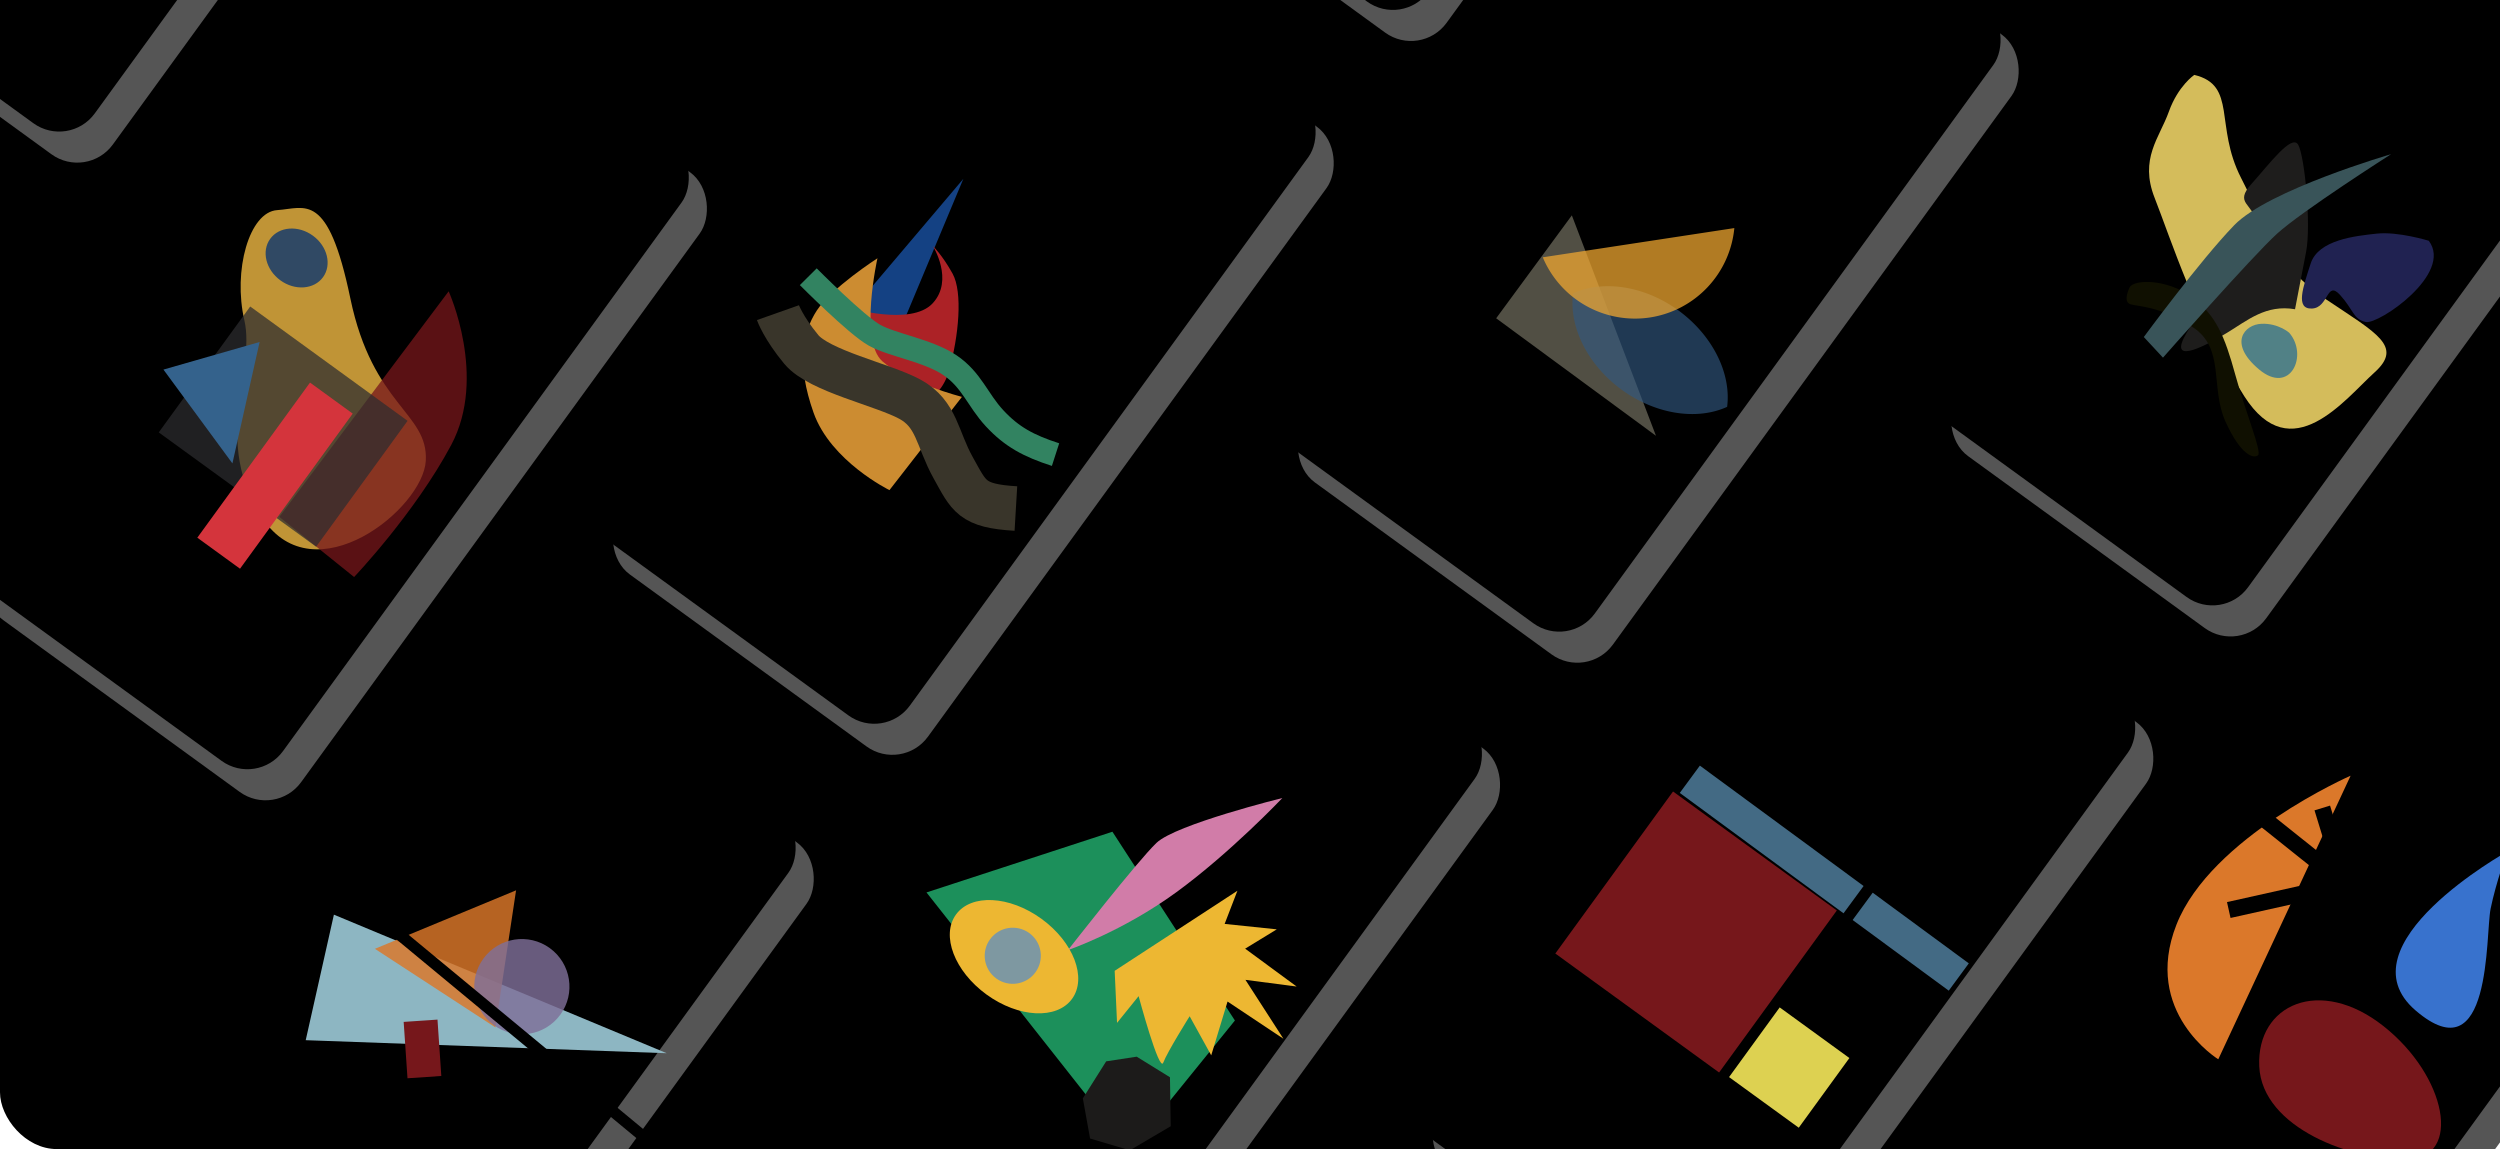 <?xml version="1.0" encoding="UTF-8"?>
<!-- Created with Inkscape (http://www.inkscape.org/) -->
<svg width="100%" height="100%" version="1.1" viewBox="0 0 966 444" xmlns="http://www.w3.org/2000/svg">
	<filter id="blur">
	   <feGaussianBlur stdDeviation="5" />
	</filter>
		<rect width="966" height="444" rx="21.937" style="fill: hsl(185,30%,70%)"/>
		<g transform="translate(7 12)" filter="url(#blur)" fill="#555">
			<rect transform="rotate(36)" x="490.88" y="-449.42" width="147" height="296" rx="17" />
			<rect transform="rotate(36)" x="297.68" y="-265.06" width="147" height="296" rx="17" />
			<rect transform="rotate(36)" x="689.13" y="-265.06" width="147" height="296" rx="17" />
			<rect transform="rotate(36)" x="297.68" y="-606" width="147" height="296" rx="17" />
			<rect transform="rotate(36)" x="689.13" y="-606" width="147" height="296" rx="17" />
			<rect transform="rotate(36)" x="490.88" y="-108.48" width="147" height="296" rx="17" />
			<rect transform="rotate(36)" x="112.06" y="-108.48" width="147" height="296" rx="17" />
			<rect transform="rotate(36)" x="881.25" y="-394.75" width="147" height="296" rx="17" />
			<rect transform="rotate(36)" x="-91.618" y="-265.06" width="147" height="296" rx="17" />
			<rect transform="rotate(36)" x="297.68" y="76.765" width="147" height="296" rx="17" />
		</g>


		<rect transform="rotate(36)" x="490.88" y="-449.42" width="147" height="296" rx="17" style="fill:hsl(30,80%,80%)"/>
		<rect transform="rotate(36)" x="297.68" y="-265.06" width="147" height="296" rx="17" style="fill:hsl(120,80%,80%)"/>
		<rect transform="rotate(36)" x="689.13" y="-265.06" width="147" height="296" rx="17" style="fill:hsl(300,80%,80%)"/>
		<rect transform="rotate(36)" x="297.68" y="-606" width="147" height="296" rx="17" style="fill:hsl(10,80%,80%)"/>
		<rect transform="rotate(36)" x="689.13" y="-606" width="147" height="296" rx="17" style="fill:hsl(200,80%,80%)"/>
		<rect transform="rotate(36)" x="490.88" y="-108.48" width="147" height="296" rx="17" style="fill:hsl(50,80%,80%)"/>
		<rect transform="rotate(36)" x="112.06" y="-108.48" width="147" height="296" rx="17" style="fill:hsl(350,80%,80%)"/>
		<rect transform="rotate(36)" x="881.25" y="-394.75" width="147" height="296" rx="17" style="fill:hsl(180,80%,80%)"/>
		<rect transform="rotate(36)" x="-91.618" y="-265.06" width="147" height="296" rx="17" style="fill:hsl(240,80%,80%)"/>
		<rect transform="rotate(36)" x="297.68" y="76.765" width="147" height="296" rx="17" style="fill:hsl(30,80%,80%)"/>
		<path d="m611.39 29.767-5.201-2.278-35.288 80.518 5.139 3.779 33.58-48.793-4.678-3.219-18.456 26.817zm6.643 29.746-41.211 52.847 4.577 3.365 41.112-52.721z" style="color-rendering:auto;color:#000000;dominant-baseline:auto;fill:#000000;font-feature-settings:normal;font-variant-alternates:normal;font-variant-caps:normal;font-variant-ligatures:normal;font-variant-numeric:normal;font-variant-position:normal;image-rendering:auto;isolation:auto;mix-blend-mode:normal;shape-padding:0;shape-rendering:auto;solid-color:#000000;text-decoration-color:#000000;text-decoration-line:none;text-decoration-style:solid;text-indent:0;text-orientation:mixed;text-transform:none;white-space:normal"/>
		<path d="m607.36 83.21-29.246 39.775 61.755 45.408z" style="fill-opacity:.701;fill:#747161"/>
		<path d="m648.76 120.11a40.275 31.146 36.327 0 0-40.922-6.745 40.275 31.146 36.327 0 0 18.602 37.099 40.275 31.146 36.327 0 0 40.923 6.745 40.275 31.146 36.327 0 0-18.603-37.1z" style="fill-opacity:.653;fill:#315780"/>
		<path d="m637.55 122.67a38.651 38.651 0 0 0 32.599-34.542l-74.028 11.293a38.651 38.651 0 0 0 41.429 23.25z" style="fill-opacity:.734;fill:#f1a830"/>
		<rect transform="rotate(36)" x="702.76" y="-132.56" width="78.222" height="77.39" style="fill:#76171b"/>
		<path d="m652.95 301.11 103.92 76.408" style="fill:none;stroke-width:13.094;stroke:#436a84"/>
		<path d="m744.1 313.39-58.662 79.78" style="fill:none;stroke-width:4.365;stroke:#000000"/>
		<rect transform="rotate(36)" x="785.14" y="-89.287" width="33.286" height="33.286" style="fill:#ddd151"/>
		<path d="m429.84 321.38-71.844 23.458 78.555 99.642 40.619-50.157z" style="fill:#1c905b"/>
		<path d="m412.68 367.1s26.67-34.238 34.194-41.419c7.524-7.182 48.643-17.333 48.643-17.333s-20.046 21.159-40.991 36.422c-20.945 15.263-41.847 22.33-41.847 22.33z" style="fill:#d17ca8"/>
		<path d="m478.14 344.18-47.43 30.939 0.914 20.117 8.338-10.323s7.995 29.811 9.523 25.699c1.528-4.112 10.194-17.933 10.194-17.933l8.338 15.106 6.311-20.788 21.588 14.377-14.677-22.758 19.789 2.584-19.903-14.634 12.222-7.467-20.146-2.099z" style="fill:#edb732"/>
		<ellipse transform="rotate(36)" cx="534.27" cy="68.759" rx="27.717" ry="18.076" style="fill:#edb732"/>
		<circle transform="rotate(36)" cx="533.67" cy="68.759" r="10.846" style="fill:#7e98a1"/>
		<path d="m427.43 410.1 11.793-1.799 12.85 7.952 0.3 18.918-15.819 9.309-15.348-4.554-2.799-15.52z" style="fill:#1c1b1a"/>
		<path d="m372.24 69.099-51.591 60.884 20.529 13.326z" style="fill:#144183"/>
		<path d="m360.47 95.07s8.27 13.157-0.116 22.155c-8.385 8.998-32.524 1.612-32.524 1.612l2.659 26.975 18.537 13.63s13.862-2.697 17.644-16.091c3.783-13.394 5.413-30.391 1.394-37.643-4.019-7.252-7.594-10.639-7.594-10.639z" style="fill:#ac2226"/>
		<path d="m371.69 153.36-28.003 36.022s-22.667-11.107-29.32-29.899c-6.653-18.793-4.405-30.787 1.254-39.515 5.659-8.728 23.429-20.177 23.429-20.177s-7.112 31.67 1.843 39.771c8.955 8.101 30.797 13.799 30.797 13.799z" style="fill:#cc8c31"/>
		<path d="m407.86 175.66c-10.417-3.363-16.925-6.885-23.55-14.03-6.625-7.146-8.815-14.822-17.258-20.525-8.443-5.703-22.146-7.691-29.147-11.575-7.001-3.884-25.586-22.604-25.586-22.604" style="fill:none;stroke-width:9.183;stroke:#328361"/>
		<path d="m392.54 196.5c-17.195-1.018-18.045-4.675-24.259-15.816-6.214-11.14-6.224-20.751-16.704-26.435-10.479-5.684-35.004-10.827-41.966-19.232-6.962-8.405-9.013-14.209-9.013-14.209" style="fill:none;stroke-width:17.218;stroke:#39352a"/>
		<path d="m908.28 299.73-51.137 109.58s-29.494-18.119-16.16-52.023c13.334-33.904 67.298-57.558 67.298-57.558z" style="fill:#db782a"/>
		<path d="m921.7 320.3-49.809 67.741" style="fill:none;stroke-width:6.282;stroke:#000000"/>
		<path d="m941.23 333.77-80.035 17.863" style="fill:none;stroke-width:6.282;stroke:#000000"/>
		<path d="m897.33 312.2 22.546 73.667" style="fill:none;stroke-width:6.282;stroke:#000000"/>
		<path d="m870.75 313.17 70.823 56.536" style="fill:none;stroke-width:6.282;stroke:#000000"/>
		<path d="m968.78 329.06s-64.914 36.118-35.352 61.423c29.562 25.305 26.888-29.29 28.949-39.371s6.403-22.052 6.403-22.052z" style="fill:#3872cd"/>
		<path d="m920.98 396.49c24.547 19.387 30.38 50.882 9.4 51.512-20.98 0.63-56.314-11.971-57.404-35.965-1.09-23.994 23.457-34.935 48.004-15.547z" style="fill:#76171b"/>
		<path d="m107.13 81.188c10.838-0.693 19.578-7.595 28.241 34.092 8.663 41.687 30.162 44.167 29.157 62.753-1.005 18.585-43.099 52.271-63.033 22.287-19.934-29.983-2.583-57.206-7.06-76.491-4.478-19.285 1.857-41.948 12.695-42.641z" style="fill:#c09436"/>
		<ellipse transform="rotate(36)" cx="151.32" cy="13.28" rx="12.616" ry="10.675" style="fill:#304964"/>
		<path d="m173.36 112.56-65.424 87.165 28.89 23.241s23.496-24.704 37.527-51.037c14.031-26.333-0.992-59.369-0.992-59.369z" style="fill-opacity:.76;fill:#76171b"/>
		<rect transform="rotate(36)" x="147.83" y="38.987" width="75.159" height="60.127" style="fill-opacity:.728;fill:#2d2d2f"/>
		<rect transform="rotate(36)" x="183.8" y="49.188" width="20.4" height="74.085" style="fill:#d4343c"/>
		<path d="m89.807 179.06 10.507-46.915-37.158 10.66z" style="fill:#34628c"/>
		<path d="m257.64 406.97-128.62-53.545-10.892 48.506z" style="fill:#8db6c2"/>
		<path d="m144.86 366.62 54.55-22.598-7.981 52.969z" style="fill-opacity:.829;fill:#db782a"/>
		<circle transform="rotate(36)" cx="387.22" cy="189.91" r="18.4" style="fill-opacity:.82;fill:#7f6f99"/>
		<path d="m130.28 341.18 125.11 103.6" style="fill:none;stroke-width:4.362;stroke:#000000"/>
		<rect transform="rotate(-3.883)" x="128.88" y="404.52" width="13.098" height="21.83" style="fill:#76171b"/>
		<path d="m847.87 28.94c16.634 4.017 7.72 19.577 18.093 39.841 10.373 20.264 13.558 33.979 33.026 47.03 19.468 13.051 29.697 18.045 18.491 28.129-11.206 10.084-32.121 37.67-50.311 9.131-18.19-28.539-28.684-61.529-34.631-76.643-5.947-15.114 1.918-23.232 5.488-33.243 3.57-10.012 9.843-14.245 9.843-14.245z" style="fill:#d4bc5b"/>
		<path d="m886.8 119.49c-11.218-1.93-18.286 4.246-26.283 9.107-7.997 4.861-21.471 12.014-16.778 2.195 4.692-9.819 28.346-38.55 27.67-45.366-0.676-6.815-8.311-6.743-1.46-14.342 6.851-7.599 15.596-19.492 18.081-15.138 2.485 4.354 5.078 30.903 3.04 41.409-2.038 10.506-4.27 22.134-4.27 22.134z" style="fill:#1e1d1c"/>
		<path d="m938.48 93.037c9.589 12.738-19.444 32.459-24.341 31.386-4.897-1.074-4.728-4.74-9.975-10.494-5.247-5.754-4.33 5.03-10.844 5.295-6.513 0.265-3.438-8.214-0.47-17.406 2.967-9.191 17.309-10.651 25.547-11.543 8.238-0.893 20.083 2.762 20.083 2.762z" style="fill:#202251"/>
		<path d="m822.89 111.03c1.701-3.172 14.426-3.293 23.859 3.643 9.433 6.936 12.87 15.15 16.984 30.179 4.113 15.029 10.361 29.733 8.745 31.072-1.616 1.339-6.513 0.265-12.545-13.015-6.031-13.28 0.036-28.406-12.87-36.633-12.906-8.226-20.843-7.744-23.907-8.733-3.064-0.989-0.265-6.513-0.265-6.513z" style="fill:#101001"/>
		<path d="m923.91 59.577s-47.416 13.787-60.624 27.454c-13.208 13.666-34.92 43.194-34.92 43.194l7.406 7.973s34.449-39.117 44.039-47.863c9.589-8.745 44.099-30.758 44.099-30.758z" style="fill:#395459"/>
		<path d="m884.55 128.57c7.515 8.685 0.434 24.329-11.676 14.161-12.11-10.168-5.561-17.357 0.953-17.623s10.723 3.462 10.723 3.462z" style="fill:#518186"/>
</svg>
